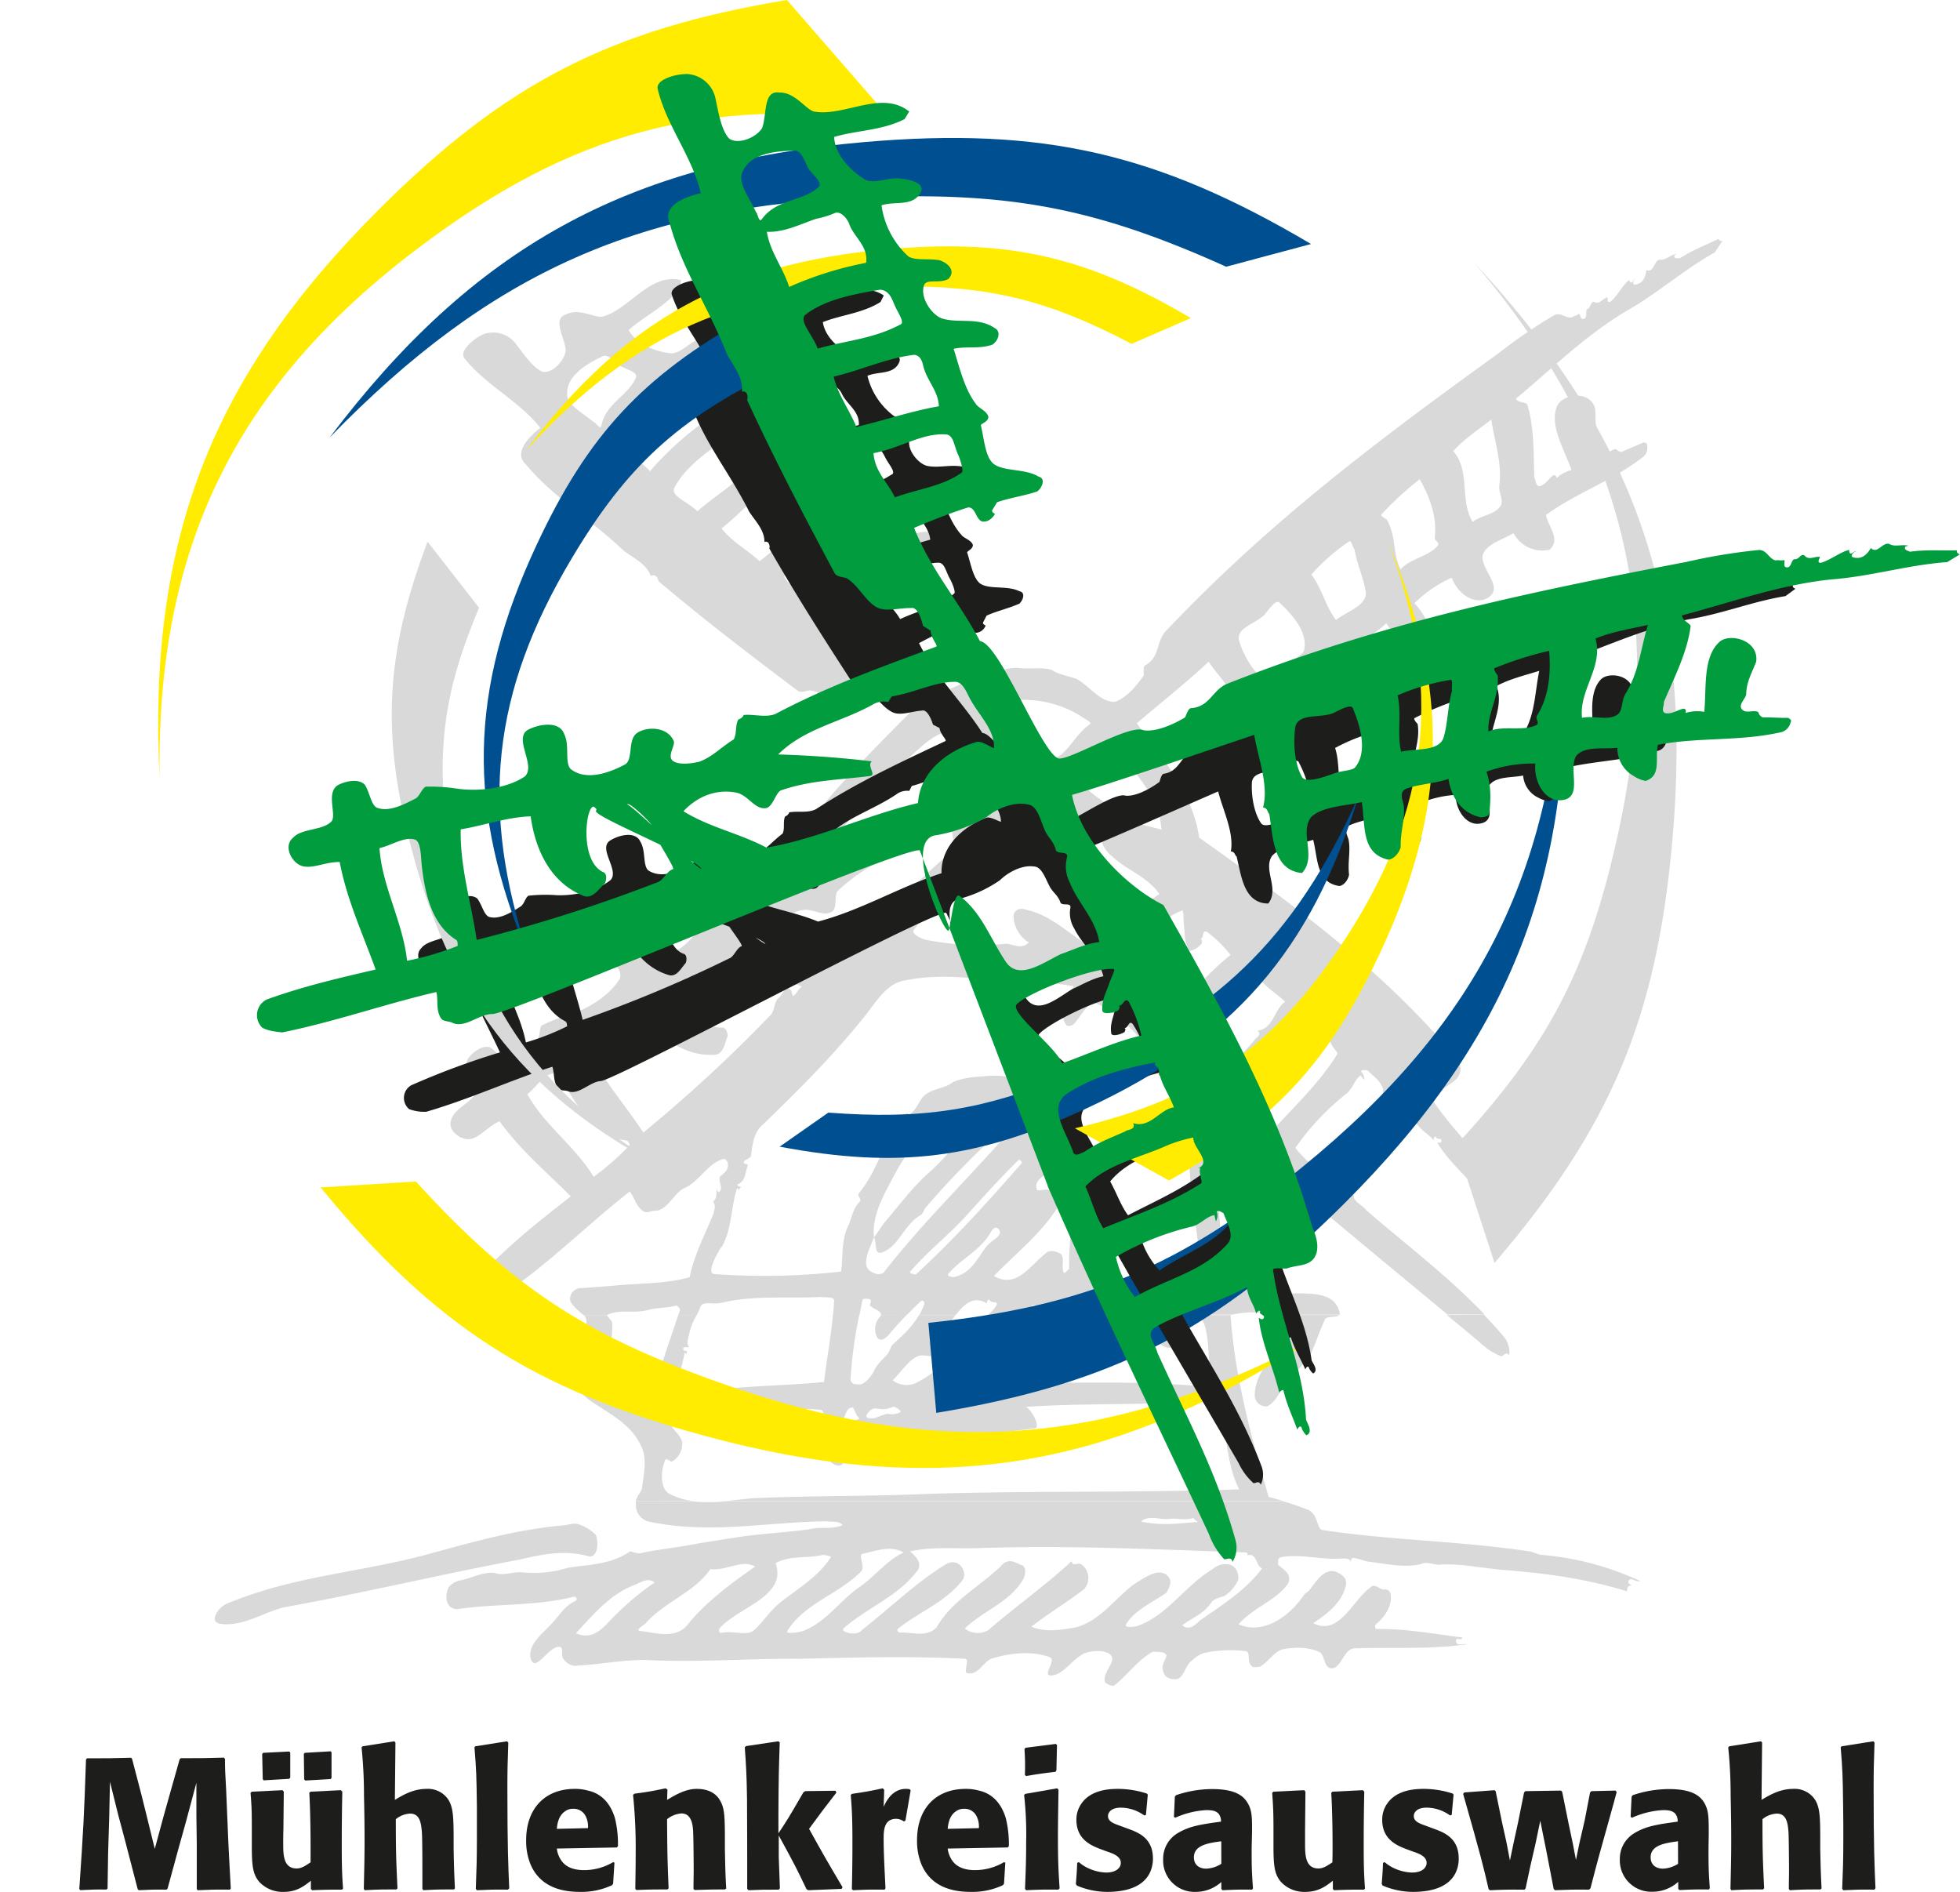 <?xml version="1.0" encoding="UTF-8" standalone="no"?>
<svg xmlns="http://www.w3.org/2000/svg" id="Ebene_1" data-name="Ebene 1" viewBox="0 0 518.06 500">
  <defs>
    <style>
      .cls-1 {
        fill: #d9d9d9;
      }

      .cls-2 {
        fill: #004f90;
      }

      .cls-3 {
        fill: #ffec00;
      }

      .cls-4 {
        fill: #1d1d1b;
      }

      .cls-5 {
        fill: #009c3d;
      }
    </style>
  </defs>
  <title>muehlenkreisauswahl-logo-rgb</title>
  <g>
    <g>
      <path class="cls-1" d="M168.09,396.72a2.12,2.12,0,0,0,0,.71,4.47,4.47,0,0,0,3.15,4.64c16.05,3.57,31.37.13,47.34,0,1.57.19,3.21-.14,4.13,1-2.82,1.25-5.89.34-8.64,1.07-6,.86-12.37,1.14-18.33,2l-11.39,1.8c-4.9,1-9.75,1.46-14.66,2.45-.58.46-2.61-.32-3.14-.39-5.23,3.62-11.06,3.44-16.49,4.36a30.74,30.74,0,0,1-11.85,1.21c-2.61-.32-4.9,1-7.46.15-3.14-.39-6,1.39-9.29,2a5.3,5.3,0,0,0-2.88,1.77c-1.43,3-.24,6.35,3,5.69,10.27-1.4,20.29-.7,30.17-3.21.53.06,1,.65.4,1.11-2.82,1.25-4.18,3.74-6,5.64-2.48,2.89-6.54,5.59-5.94,9.38,1.06,4.38,4.58-2.63,7.26-2.83,1.64-.33.86,1.7,1.25,2.81.86,1.7,2.89,2.48,4,2.09,6.42-.28,12.43-1.67,18.79-1.42,13.75.62,26.64-.46,40.46-.36,14.4-.36,28.8-.72,43.08,0,1.57.2-1,4.13,1.12,3.86,2.61.32,4.18-3.74,6.34-4,5-1.51,10.34-1.92,14.93-.29,2,.78-2.22,5,.46,4.84,3.21-.14,5.3-4.14,8.7-5.85,2.22-.79,5.43-.92,6.87.32,1.9,1.83-2.15,4.52-1.42,7.27.46.58,2,1.3,2.55.84,3.53-2.76,6.14-6.69,10.13-8.86,1.05.13,3.21-.14,3.6,1-.13,1.05-1.36,2.49-1,3.61.27,2.16,1.77,2.87,3.93,2.61,1.71-.86,2-3,3.2-4.4,1.18-.92,2.42-2.36,4.58-2.63a33.35,33.35,0,0,1,10.14-.35c1.58.2.21,2.69,1.65,3.93.46.58,1.57.19,2.1.25,2.29-1.31,3.66-3.8,5.88-4.59,3.27-.67,7-.74,10,.7,1.51.71,1,4.9,3.74,4.18,2.22-.79,2.74-5,5.42-5.19,10.15-.35,20.17.35,29.92-1.11-1.57-.2-2.75.72-3.08-.91.13-1.05,1.57.19,1.7-.86-7.33-.9-14.61-2.32-22.59-2.24-.53-.06-.46-.59-.4-1.11,2.36-1.84,4.31-4.79,4.11-7.47.06-.53-.27-2.16-1.9-1.83-1.05-.13-2-1.31-3.08-.91-5.23,3.61-8.55,13.31-15.56,9.79,4.05-2.69,7.58-5.45,8.68-10.1.26-2.1-1.25-2.82-2.75-3.53-3.08-.91-5.11,2.56-7,5l-1.18.92c-3.91,5.9-10.9,10.89-17.46,8,3.73-4.33,9.81-6.24,13-10.63,1.36-2.5-1.12-3.86-2.57-5.11.07-.52-.33-1.63.78-2,5.43-.93,10.54.77,15.91.36.53.06,2.16-.27,2.56.84.06-.52.13-1,.65-1,1.57.19,3.08.91,4.13,1,4.71.58,9.36,1.68,13.75.62,1.7-.85,3.67.45,5.3.12a48.14,48.14,0,0,1,9,.57l6.29.77c11.59.89,22.59,2.24,33.86,5.75.06-.52.06-.52.13-1a1.12,1.12,0,0,1,1.29-.5c-.66-.27-1.14-.7-1.1-1.07.72-1.51,1.57.19,3.21-.14a77.26,77.26,0,0,0-26.27-6.94c-1.05-.13-2-.78-3.08-.91-18.27-2.78-36.34-2.87-54.61-5.64-1.58-.19-1.13-3.86-3.62-5.23a63.13,63.13,0,0,0-6.69-2.32h-148a41.61,41.61,0,0,1-8,0Zm147.8,5.54c-4.84.47-9.69.94-14.34-.16,2.35-1.84,4.86-.34,7.53-.67,2.16-.27,4.19.51,6.41-.28-.06.53,2,1.31.4,1.11ZM152.22,431.64c4.9-5.25,9.27-10.56,15.94-12.93,1.7-.86,3.4-1.71,4.85-.47a73.69,73.69,0,0,0-10.07,8.34c-3,2.82-5.68,7.28-10.72,5.06Zm17.08-.56c-1.57-.19.72-1.51,1.31-2,5-5.77,12.68-8,17.18-14.38,4.19.52,8.31-2.7,11.79-.68-6.41,4.53-12.86,9.21-17.84,15.36-3.13,3.88-8.24,2.18-12.44,1.67Zm29.79-.07c-1.76,1.38-5.3-.12-8.57.54-.53-.06-.46-.58-.4-1.11,5-5.77,18-8.42,14.89-17.32,4-2.16,8.11-1.13,12.5-2.19.52.07,2.62.33,2,.79-3.26,4.92-8.39,8-13.13,11.68-2.95,2.3-5,5.77-7.32,7.61Zm13.29,0c-1.11.39-4.91,1-4.26,0,4.64-7.41,13.41-9.53,19.48-15.7,1.24-1.44-1.06-4.38.58-4.71,3.27-.66,7.2-2.31,10.67-.29-4.51,2.11-7.76,6.43-11.76,9.2-5.23,3.61-8.56,9.05-14.71,11.49ZM317.52,428c-1.18.92-3.07,3.35-5,1.52,2.36-1.84,5.7-3,7.65-6,.66-1,2.29-1.31,3.4-1.71a9.42,9.42,0,0,0,3.72-4.33c.2-1.57-.53-3.78-2.69-4.05a4.8,4.8,0,0,0-3.86,1.12c-7.45,4.41-12.15,12.34-19.93,15.11-1.11.39-3.8.59-3.14-.39,2-3.47,6.53-5.58,10.58-8.28.66-1,1.37-2.48,1-3.6-2.18-4-6.88-.31-9.76,1.47-5.29,4.13-9.2,10-15.75,11.36-3.79.6-7.59,1.19-11.13-.3,4.71-3.68,9.28-6.31,14-10a4.42,4.42,0,0,0-.8-6.48c-1-.65-2.23.79-2.56-.84-6.6,6.1-14.18,11.55-21.3,17.59-1.24,1.45-4.51,2.11-6.94.21,4.84-4.72,12-7,15.42-13,.66-1,1-3.61-.6-3.8-1.5-.72-3.47-2-5.36.4-6,5.65-12.81,9.07-16.86,16-2.48,2.88-6.54,1.32-9.75,1.46-.52-.06-1-.65-.39-1.11,5.88-4.6,12.55-7,17-12.81,1.3-2-.87-5.95-4.27-4.24-8,4.86-14.7,11.49-22.35,17.46-.65,1-2.81,1.25-4.32.54-.52-.07-1-.66-.39-1.11,6.53-5.58,14.32-8.35,19.41-15.17,1.3-2-.6-3.8-2-5,6-1.39,12.3-.62,18.72-.89,24-.78,46.74.41,70.05,1.15.53.06.46.58.4,1.11.06-.53.58-.46,1.11-.4,1.51.72,1.25,2.82,2.76,3.53-4.44,5.84-10.19,9.39-16,13.46Z"></path>
      <path class="cls-1" d="M154.34,347.54c1.52,1.5.1,5.28-.2,7.76-.72,1.51-2.62-.32-3.73.08-2.23.78-3.14,3.86-2.35,6.09,1.71,3.4,4.6,5.88,7.48,8.36,5.38,3.85,11,6.13,13.91,12.34,1.71,3.41.67,7.53.22,11.2-.11.89-1.41,2-1.58,3.36h15.36a18.29,18.29,0,0,1-6.51-1.93c-2.48-1.37-2.43-6.15-1-9.16a2.61,2.61,0,0,1,1.51.72,5.27,5.27,0,0,0,2.8-5.51c-.79-2.23-3.28-3.59-3.09-5.16.25-6.36,2.53-11.93,3.82-18.15.53.06.46.59.4,1.11.06-.52.13-1.05.19-1.57-.52-.06-1-.13-1-.65s1.11-.4,1.64-.33c-.93-1.18-.27-2.16-.14-3.21a17.44,17.44,0,0,1,2.09-5.35h-4.89c-2.5,7.68-5.32,14.91-6.79,22.78-.13,1.05-1.63.33-2.16.26-2.3-2.94-6.49-3.45-8.2-6.85-2.1-4.52.11-9.56-.36-14.4l-1.37-1.77.08,0-6.15,0Zm65.81,0c-.55,6-1.61,11.64-2.35,17.7-11.85,1.2-23.51.84-35,3.15a8.1,8.1,0,0,0-2.35,1.84c-.78,2-.05,4.78,1.52,5,4.58,1.63,9.68-.93,14.53-1.4,6.94-.21,13.55-2.06,20.36-1.23,1,.13.85,1.7.72,2.75.4,1.11,1.38,1.77,2.3,2.94-2.81,1.25-3.79,4.85-1.88,6.68,1.44,1.24,2.82,3,4.52,2.15a7,7,0,0,1,3.47-2.23c15.5-5,31.47-5.18,47.71-7.44,1.11-.4-.54-4.32-2.51-5.63,16.63-1.15,33-.21,49.69-1.88,3.88,7.39,2.79,16.3,6.67,23.68-27.24.92-53.75.33-81.51,1.17-16,.7-30.9.47-46.94,1.16-2.53.23-5.13.56-7.72.78l148,0q-2-.57-4.05-1.11c-4.49-15.44-8.91-31.41-10.07-48l.19-.05h-8.32c3.2,5.13,1.54,11.1,3.4,17-.07.53.26,2.16-.79,2-22.06-2.17-43.53-.55-65.79-1.15-.53-.07-1-.65-.4-1.12,2.94-2.29,4.83-4.72,7.31-7.61,1.12-.39,2.36-1.84,3.6-3.28s2.94-2.3,4.18-3.74a23.31,23.31,0,0,1,1.56-2.12h-9.27l-.61.58c-6.07,6.17-10.12,13.12-17.51,17a6.12,6.12,0,0,1-6.87-.31c2.42-2.36,4.44-5.83,7.19-6.56,2.16-.27,5.17,1.17,5.95-.86.72-1.51-1.58-4.45.19-5.83a41.34,41.34,0,0,0,3.25-4H242.9c-1.7,2.95-4.11,5.19-6.86,7.7-.59.46-.72,1.51-1.37,2.5-1.24,1.44-3,2.82-3.79,4.85-.65,1-1.95,3-3.59,3.28-1-.13-2.16.27-2.49-1.37a118.55,118.55,0,0,1,2.32-17l-7,0Zm12.65,0a1.1,1.1,0,0,1-.12.38,4.72,4.72,0,0,0-.7,5.76c1.44,1.24,2.9-.9,4-2.17,1.24-1.43,2.45-2.73,3.66-4Zm40.78,0c-1.64,4.14-2.41,10,2.47,11,.06-.53.13-1.05.65-1,3.08.91,1,4.91,4,6.34.13-1,1.57.2,1.7-.85,2-5.25,1.36-11.22,3.86-15.5l-12.69,0Zm31.38,0c.28,3.67.28,8.22,3.82,8.65,2.09.26,3.65-3.8,4-6.43a17.87,17.87,0,0,1-.81-2.24l-7,0Zm32,0c1.59.29,3.15.64,4.67,1,1,.13.33,1.64.2,2.68-3.39,6-10.32,10.44-10.18,17.9a3,3,0,0,0,3.42,2.54c2.87-1.77,3.84-5.37,5.74-7.8a25,25,0,0,0,5.49-5.71c1.43-3,2.34-6.09,3.77-9.11.18-1.48,3.43-.69,3.88-1.49Zm45.47,0q4.17,3.45,8.44,7a18.06,18.06,0,0,0,5.9,3.92c.53.06,1.25-1.45,2.16-.27a6.65,6.65,0,0,0-1.51-5q-2.57-3-5.17-5.71ZM227.25,374.9c-1.12.4-2.29,1.32-3.34,1.19-.52-.06-1.15-.7-.92-1.18.72-1.5.91-3.07,2.48-2.88.46.59.79,2.22,1.78,2.87Zm4.57-2.63a6.28,6.28,0,0,0,4.32-.53,4,4,0,0,1,2,1.31c-1.18.92-2.75.72-3.8.6L231,374.83c-.53-.06-2.16.27-2-.78.65-1,1.3-2,2.87-1.78Z"></path>
      <path class="cls-1" d="M160.49,347.54c3.37-1.67,6.86-.29,10.71-1.31,2.75-.73,4.85-.47,7.59-1.2,0,0,1,.65.93,1.18s-.29.88-.43,1.32h4.89a19.21,19.21,0,0,0,1-2.26c.71-1.51,3.31-.42,5.43-.93,8.77-2.12,17.15-1.09,26.25-1.57,1.57.2,3.73-.07,3.6,1-.06,1.28-.16,2.55-.28,3.8l7,0c.25-1.34.52-2.64.77-3.93.07-.52,1.12-.4,1.64-.33,1.05.13.4,1.11.33,1.64.83,1.06,3.06,1.42,2.94,2.6l6.82,0c1.22-1.26,2.44-2.45,3.66-3.64.59-.46,1.05.13,1,.65a17.2,17.2,0,0,1-1.36,3l9.61,0c2.17-2.78,4.7-5.26,8.25-3.09.06-.52.13-1.05.65-1,.4,1.11,2.1.25,2,1.3a8.69,8.69,0,0,1-2.46,2.77h9.27a17.83,17.83,0,0,1,2.75-2.66c.52.07,1.57.19,1.51.72a18.28,18.28,0,0,0-.87,1.92l12.69,0a9.75,9.75,0,0,1,1.47-1.91c1.24-1.44,4.82,0,7.46-.14,3.21-.14,6.29.77,9.56.1.09.6.15,1.25.2,1.93l7,0c-.15-.74,0-1.35.74-1.51,1.57.2,3.73-.07,4.13,1l.31.47h8.32a27,27,0,0,1,11.52,0h17a1,1,0,0,0,.05-.16c-1.2-7.59-11.67-4.62-17.37-5.85a31.74,31.74,0,0,0-12.11-1c-3-14.72-2.16-30-5.67-44.83l1.18-.92c21.63,19.11,41.16,35.05,62.4,52.7l9.82,0c-9.73-10.15-20.17-18-31.18-27.48-1.38-1.76-4.46-2.67-3.09-5.16,4.5-6.36,11-11.42,16.06-18.24,1.32,2.29,3.35,3.07,4.73,4.83.06-.52.13-1,.65-1-.13,1.05,1.57.19,1.44,1.24-.06.53-.58.46-1.11.4,3.09,5.16,8.4,9.54,12.08,14.24a1.88,1.88,0,0,1,.65-1c2.3,2.94,4.73,4.83,7.09,7.25.06-.52.13-1.05.66-1a4,4,0,0,0,2,1.3c1.24-1.44-1.25-2.81-1.71-3.4-6.05-11.38-15.76-18.95-22.46-29.34-.46-.59,2.29-1.32,2.88-1.78,1.83-1.9,4.58-2.63,4.9-5.25s-2-5-3.49-6.27c-19.1-22-42.05-38.67-65.53-55.37-1.73-11.91-9.67-20.87-16.5-30.21,6.54-5.58,13-10.64,19-16.28,3.15,4.64,8.4,9.54,9.33,15,1.11-.39,1.5.72,2,.78,3.15,4.64,6.51,12,13.18,9.59,1.69-5.11-4.8-8.56-3.7-13.21,1.5-3.54,6-5.65,9.54-8.4,3.16,4.64,5,11.25,11.55,9.92,1.11-.39,1.89-2.42,1.56-4.06-1.71-3.4-1.85-6.61-3.62-9.49-.92-1.17-2.37-2.41-1.13-3.86,2.42-2.36,5.82-4.07,8.24-6.43C369,168.94,373,171,377.36,170c.58-.46,1.7-.85,1.3-2-1.19-3.33-2.44-6.15-4.8-8.56a32.55,32.55,0,0,1,9.87-6.77c1.58,4.45,6.5,7.71,10,5s-2.31-7.19-1.86-10.86c.91-3.08,5.29-4.14,8.17-5.91a8.58,8.58,0,0,0,9.57,4.36c3-2.82-.34-5.89-1-9.16,8.17-5.91,17.59-9,25.82-15.44a3.23,3.23,0,0,0,.91-3.08c.07-.53-.46-.59-1-.65-1.7.85-3.93,1.64-5.63,2.5a2,2,0,0,1-1.51-.72c-1-.13-2.28,1.31-3.33,1.19-2.1-.26-.73-2.75-1.12-3.87-1.25-2.81-.93-5.43-1.14-8.11-1.51-5-8.58-3.71-10-.7-2.22,5,1.79,11.39,3.77,17a9.39,9.39,0,0,0-4,2.17c.06-.52-.4-1.11-1-.65-1.18.92-1.9,2.42-3.53,2.76-1.05-.13-.86-1.7-1.32-2.29-.21-6.94,0-13.29-1.88-19.38-.45-.59-2.09-.26-3-1.43,9.47-7.88,18-16.41,28.88-23,8.57-4.8,15.17-10.9,23.73-15.7.66-1,1.31-2,2-2.95-.52-.06-1-.13-1-.65-3.4,1.71-6.74,2.89-10.2,5.13-.53-.07-1.64.33-1.51-.72l.59-.46c-1.64.33-2.88,1.78-4.45,1.58-1.64.33-1.5,3.54-3.53,2.76-.26,2.1-1,3.6-3.13,3.87-.53-.06-.4-1.11.19-1.57-.52-.06-.78,2-1.64.33-1.76,1.38-3.19,4.39-5,5.77-1.11.4-.33-1.63-.92-1.17-1.11.39-1.83,1.9-3.34,1.18-1-.13-.71,1.51-1.82,1.91-.59.46.26,2.16-.85,2.55s-.86-1.7-1.44-1.24-1.11.4-1.7.86c-1.64.33-3-1.44-4.72-.58a138.06,138.06,0,0,0-14.51,9.92c-32.09,23.18-60.78,44.65-88.28,73.72-2.48,2.89-1.36,6.75-5.35,8.92-.59.46-.25,2.09-.32,2.62-2,2.95-5,6.29-7.77,7-3.74.07-6.43-4-9.9-6-2-.78-4.65-1.1-6.62-2.41-2.56-.84-5.83-.18-8.45-.5-2.09-.26-4.84.47-7.59,1.19-4.32.54-7.85,3.29-12.29,4.88-8.27-6.34-18.36-10.76-26-18.08,3.07-3.35,6.14-6.69,9.73-10,1.7-.86,2.95,1.95,4.59,1.62,1.11-.39,1.76-1.38,2-3-.52-.06-1-.13-1-.65s.19-1.57.26-2.1c2.41-2.36,5.29-4.13,7.71-6.49.71-1.51.45-3.67-1.19-3.34-3.67-.45-7.72,2.24-10.86,1.86-2.62-.32-4.79-4.31-7.09-7.25.06-.53,1.24-1.45.84-2.56-.91-1.18-3.08-.91-4.06-1.56-4-2.09-7.21-6.2-10.5-9.8,2.36-1.84,5.63-2.5,8.05-4.86.65-1,.91-3.08-.6-3.8-5.18-1.16-8.83,2.64-13.15,3.18-2.69.2-7.15-2.47-7.28-5.68.19-1.58,3.4-1.71,4.7-3.68.85-2.56-1.71-3.4-3.87-3.13-2.75.72-5.1,2.56-7.2,2.31a20.4,20.4,0,0,1-11.21-8.29c2.42-2.37,7.26-2.84,7.25-7.09-.27-2.16-3.54-1.5-5.76-.71-2.75.73-5.29,4.14-7.91,3.82-3.67-.45-8.78-2.14-11-6.13,4.18-3.74,9.81-6.24,13.59-11.1.07-.52.26-2.09.26-2.09-8.25-2.08-13.73,7.88-20.87,9.67-2.15.27-6.09-2.34-9.49-.63-3.86,1.12-.25,6.35-.11,9.55-.32,2.62-3.39,6-6,5.65-2.55-.85-5.25-4.9-7.08-7.25a7.48,7.48,0,0,0-8.72-2.67c-2.81,1.25-6.41,4.53-5,6.3,5.52,7.06,14.56,11.36,20.08,18.42-2.94,2.29-7.19,6.56-3.84,9.63,7.42,8.89,16.86,14.3,25.91,22.85,2.43,1.9,6,3.39,7.15,6.73,1.18-.92,2,.78,2,1.3,12.53,10.58,24.2,19.46,36.86,29,1,.65,2.69-.2,3.21-.14,3.14.39,6,2.87,9.17,3.25,2.62.33,5-2,7.85-3.29,1.18-.92,3.08.91,4.46,2.67l2.1.26c.85,1.7,3.41,2.55,2.82,3-10.32,10.43-19.4,19.42-28.28,31.1-1.83,1.9-4.51,2.1-6.8,3.42a1.92,1.92,0,0,1-.72,1.5c-.19,1.57,1.19,3.34,1,4.91-1.95,2.95-2.86,6-5.28,8.39-1.76,1.38-4,2.7-5.62,2.5-2.1-.25-1.12-3.86-2.11-4.51-2.89-2.48-7.4-.38-8.77,2.11s1.92,6.09.61,8.06c-2.54,3.41-6.79,7.67-11.44,6.57-2-.78-2.57-5.1-5-7-2.37-2.42-6.42.27-8.31,2.7-2.55,3.41,5.52,7.06,4,10.6-2.68,4.45-8.43,8-13.4,9.52a43.47,43.47,0,0,0-7.26,2.83c-.65,1-.32,2.62-1,3.6-1.89,2.43-4.44,5.84-7.64,6-1.57-.19-2.89-2.48-4.86-3.79-2-.78-4.38,1.06-5.62,2.51-2.48,2.88,2.37,6.67,2.11,8.76-.91,3.08-5.88,4.6-6.79,7.68-1.43,3,3,6.21,5.78,5,2.22-.79,4.11-3.22,6.92-4.47,5.46,7.58,12.21,13.2,18.84,19.86-7.06,5.52-14.12,11-20.78,17.66a4.21,4.21,0,0,0,1.85,6.61,12.81,12.81,0,0,0,4.91-1c10.52-7.75,19.6-16.74,29.6-24.56,1.38,1.77,1.64,3.93,3.61,5.23,1,.66,2.16-.26,3.21-.14,3.21-.13,4.83-4.72,7.64-6,3.93-1.65,6.14-6.69,10.53-7.75,0,0,1,.65.92,1.18.33,1.63-.85,2.55-2,3.47-.72,1.51,1.18,3.34-.52,4.19a1.82,1.82,0,0,1-.39-1.11c-.2,1.57.2,2.68-1,3.6.92,1.18.27,2.16.14,3.21-2.28,5.57-5,10.55-6.31,16.77-6.61,1.85-13.48,1.54-20.49,2.28l-8,.6a2.88,2.88,0,0,0-3.07,3.35c.4,1.11,1.84,2.35,3.28,3.59a2.26,2.26,0,0,1,.29.23ZM394.18,110.88c.86,6,2.86,11.3,2.13,17.28-.26,2.09,1.12,3.86.41,5.37-1.37,2.49-5.1,2.56-7.46,4.4-3.55-5.75-.49-13.36-5.15-18.71,3.07-3.35,6.54-5.58,10.07-8.34Zm-18.95,15.76c2.63,4.57,4.63,9.9,4,15.37-.13,1.05,1.44,1.24.79,2.22-2.48,2.89-7.32,3.36-9.81,6.25-2.17-4-1.06-8.64-3.69-13.22,0,0-1.51-.72-1.44-1.24a84.3,84.3,0,0,1,10.19-9.38ZM356.73,143c.53.06.86,1.7,1.32,2.29.6,3.79,2.33,7.3,2.91,11s-4.9,5.25-7.84,7.55c-2.76-3.53-3.75-8.44-6.51-12A53,53,0,0,1,356.73,143Zm-22.6,19.56c1.24-1.44,3.2-4.39,4.12-3.22,3.34,3.07,7.54,7.84,6.44,12.49-.13,1.05-2.63,2.13-4.18,3.74-1.83,1.91-4.84,4.73-6.34,4-2.95-1.95-5.58-6.53-6.71-10.39-.66-3.27,4.25-4.27,6.67-6.63Zm-177.21-51c-2.89-2.48-7.41-4.63-7-7.77,0-4.26,4.63-7.41,9.15-9.52,1.17-.91,3.08.91,4.52,2.15s5.63,1.76,4.33,3.73c-2.15,4.52-7.71,6.5-8.94,12.19-.19,1.58-1.51-.71-2-.78Zm14.89,13c-3.28-3.6-7.81-5.75-10.5-9.8,3.93-1.64,6.47-5,9.47-7.88a22.48,22.48,0,0,0,3.6-3.28c1.18-.92,3.3.2,4.13,1,2.36,2.42,6.55,2.93,7.67,6.79a85,85,0,0,0-14.37,13.13Zm12.53,10.58c-2.37-2.42-7-4-6.17-6.08,2.8-5.51,8.62-9.58,13.85-13.19,2.22-.79,3.6,1,5,2.21s3.94,2.61,2.76,3.53c-4.43,5.84-10.12,8.86-15.48,13.53Zm6.36,4.5c5.29-4.14,9.67-9.45,15.42-13,1.11-.4,2.09.26,3,1.43,2.3,2.94,5.9,3.92,7.61,7.32-5.81,4.07-10.65,8.79-15.94,12.93-3.35-3.07-7.34-5.15-10.1-8.68Zm25.71,20.17c-2.89-2.48-7-3.52-9.19-7.51,5.24-3.61,8.62-9.58,14.18-11.55,1.64-.34,2.7,1.73,4.4,3.19,1.44,1.24,2.82,3,2.76,3.53-2.74,5-7.91,8.07-12.15,12.34Zm18.35,153.81c2.81-5.51,6.2-11.47,11.56-16.13a30.88,30.88,0,0,1,13.47-5.8l.92,1.18c-5.55,6.23-9.51,12-15.41,17.26-4.18,3.74-7.38,8.13-11.1,12.46-1.24,1.44-2,2.95-3.2,4.39.85,1.7-.06,4.78,2.17,4,4.45-1.58,5.68-7.28,10.26-9.91.58-.46.81-1.4,1.3-2a230.27,230.27,0,0,1,18.88-19.49c1.76-1.38,3.13-3.87,5.75-3.55-11.82,14-24.43,25.72-35.79,40.28-1.17.92-2.68.2-3.66-.45-2.43-1.89.24-6.35,1.09-8.91-.47-4.84,1.68-9.36,3.76-13.36Zm42.95,1c-1.5-.71-3.79.6-3.66-.45-.79-2.22,2-3.47,3.79-4.85a8.57,8.57,0,0,0,2.54-3.41c5.26,9.15,1.88,19.37,2.23,29.52-.53-.06-1.31,2-1.64.33s.39-3.14-.53-4.32c-1-.65-3-1.43-4.26,0-4.11,3.22-7.5,9.19-13.47,5.79,5.49-5.7,12-10.76,16.52-17.64.78-2,.45-3.67-1.52-5Zm-16.66,14.45c-2.48,2.88-4.1,7.47-9,8.46-.53-.06-1.57-.19-1.51-.71,3.13-3.88,8-6,10.85-10.38.65-1,1.36-2.48,2.35-1.83,1.9,1.83-1.44,3-2.68,4.46Zm-19,7.76c-.52-.06-1.57-.19-1.51-.71,5-5.78,10.14-9.59,15.16-15.16,4.31-4.79,8.62-9.58,13.45-14.31.59-.45,1,.66,1,.66-9.27,10.56-17.89,20.14-28.08,29.52Zm117.59-52.57.92,1.17a2.71,2.71,0,0,0-.79-2.22c.07-.53,1.11-.4,1.64-.33,1.9,1.83,4.85,3.78,4,6.34-2.67,8.71-9.66,13.7-14.82,21a24,24,0,0,1-8.2-6.86,67.53,67.53,0,0,1,13.46-14.3c1.76-1.38,2-3.48,3.78-4.85Zm-12.54-14.84c.79,2.23,7,3.52,4,6.34l.59-.46c.33,1.64,2.3,2.94,1.71,3.4-4.63,7.41-10.64,13.06-16.78,19.75-3-2-5.25-4.9-8.13-7.38,2.47-7.14,8.75-11.54,13.83-17.45a35.26,35.26,0,0,1,4.77-4.2Zm-16-12.6c-.13,1.05,1.05.61,1.45,1.24,1.77,2.88,4.78,4.31,7.14,6.73-2.87,1.77-3,7.08-7.31,7.61,1.44,1.24-.78,2-.85,2.56-2.48,2.88-4.89,5.24-6.91,8.72-.59.46-1.31,2-2.29,1.31-3.28-3.59-10.3-7.11-7.56-12.09,4-6.43,9.93-11.54,16.33-16.08Zm-18.76-16.13c.59-.45.39,2.14.6,3.8.26,2.16,0,4.25,1.32,6.55.46.58,2.16-.27,3.4-1.72.07-.52.13-1-.39-1.11,1.11-.39.32-2.62,1.82-1.9a33.54,33.54,0,0,1,6.17,6.08c-5.29,4.13-9.67,9.45-14.5,14.17-3.34-3.07.84-6.81-.81-10.74-.92-1.17-2.49-1.37-2.88-2.48-2-1.3-5.24-.64-4.4-3.19a16.79,16.79,0,0,1,9.67-9.46Zm-17.58-43.1.92,1.18c5.06,6.47,10.76,11.95,11.31,20.53-2.56-.85-5.7-1.23-7.67-2.54-4.92-3.26-10.42-6.06-14.62-10.83,3.53-2.76,5.61-6.76,10.06-8.34Zm-8.59-8c1,.66,2.49,1.37,1.9,1.83-4.64,3.15-7.18,10.82-11.7,8.67a73.25,73.25,0,0,1-17.64-12.27c8-4.34,19.14-3.73,27.44,1.77Zm-74.33,51c2.75-.73,5.64,1.75,7.93.44,1.7-.86.58-4.72,1.75-5.64,5.42-5.18,11.64-8.14,18-12.15,1.17-.92-1.9-1.83-1.19-3.34-7.19,2.31-14.46,5.14-21.19,8,3.19-8.65,10.7-13.58,15.86-20.92a5.23,5.23,0,0,1,2.88-1.77s.12-1,.19-1.58c4.64-3.15,7.84-7.54,12.35-9.65,1.7-.85,3.71,1.22,5,2.22,3.41,2.54,8.52,4.23,10.16,8.16.46.58-3.14-.39-4.32.53-5.35,4.66-9.46,12.13-6.63,19.39-10,7.82-18.16,18-28.62,25.21-7.4-.38-14.53,1.41-21.86.51,1.69-5.11,5.28-8.39,9.66-9.45ZM156.91,311c-4.86-8-13.18-13.85-17.52-21.82,2.35-1.84,4.37-5.32,7.05-5.52,1.58.19,3,3.39,4.14,5.29,3.55,5.76,8.15,11.64,15,12.47.52.07.91,1.18.91,1.18a71.63,71.63,0,0,1-9.54,8.4Zm13.14-11.68c-4.93-7.52-11-14.12-14.79-22.56,4.65-3.15,8.89-7.41,14-10,4.46,6.93,11.22,12.55,19.79,12,2.16-.26,2.48-2.88,3.26-4.92.07-.52-.26-2.16-1.31-2.28-6.41.27-9.9-6-13.12-10.12a24.8,24.8,0,0,1,4.12-3.22c.53.07,1.05.13,1,.65-.19,1.58-.9,3.08-.51,4.2,1,.65.86,1.7,1.31,2.28,2.37,2.42,6.62,2.41,8.85,1.62,1.7-.85,3.66.45,5.43-.93s.32-2.62,1-4.13c.12-1,2.29-1.31,3.33-1.18,3.15.38,6.61-1.85,9.56.11-1.11.39-1.3,2-2.42,2.36-.39-1.11-.26-2.16-1.9-1.83-.59.46-1.3,2-1.89,2.43-1.18.92-1,3.6-2.15,4.52a381.39,381.39,0,0,1-33.58,31Zm20.76,30.2c2.73-5,2.33-10.35,4-15.46.52.06.46.59.39,1.11a2,2,0,0,1,.72-1.51c-.52-.06-1.05-.13-1-.65,2.22-.79,1.95-3,2.74-5,.06-.53-1.57-.19-.92-1.18.58-.46,1.7-.85,1.76-1.38.32-2.62.71-5.76,2.54-7.66,10.25-9.91,19.33-18.9,28.15-30,2.54-3.41,5.15-7.35,9-8.47,7.66-1.72,15.56-1.28,23.44-.31,7.33.9,14.86.23,22.13,1.65-.71,1.51-1.89,2.42-2.61,3.93-.32,2.62-.58,4.72.8,6.48a2.11,2.11,0,0,0,2.23-.79c1.89-2.43,3.91-5.9,5.42-5.18,8.06,3.65,14,11.81,19.42,19.4,2.82,3,2.77,7.78,3.83,12.17a129.19,129.19,0,0,1,1.8,15.64c.41,9.62,3.58,18.52,1.9,27.88-6.94.21-13.75-.62-20.69-.41-2.62-.32-7.46.15-7.8-1.49-1.06-8.64,2.12-17.29.53-26-1.92-10.34-6.53-20.48-16-25.89a23.55,23.55,0,0,0-12-2c-2.68.2-5.89.34-8.71,1.59-2.35,1.84-5,1.52-7.32,3.36-1.76,1.38-2.09,4-4.37,5.31l-.46-.59c-6.08,6.17-7.11,14.55-12.72,21.31-.59.46.85,1.7.26,2.16-1.82,1.9-2.08,4-2.86,6-2.09,4-1.55,8.32-2.07,12.51a179.9,179.9,0,0,1-33.58.66c-2.1-.25.64-5.23,1.95-7.2Zm115.66-93.23c-2.87,1.77-4.77,4.2-7.18,6.56-3.14,3.87-6.59,10.36-11.51,7.1-5.44-3.33-10.17-8.16-16.39-9.46-2-.78-3.73.08-3.46,2.24a8.53,8.53,0,0,0,4,6.34c-1.82,1.9-3.79.6-5.89.34a72.75,72.75,0,0,1-21.15-1c-1-.13-4.06-1.56-3.41-2.55,4.51-6.36,11-11.94,18.49-16.34a36.9,36.9,0,0,0,9.08-9c1.44-3,4.51-6.36,7.78-7,2.22-.79,4.42,2.25,6.42,4,1.45,1.24,3,1.43,4.4,3.19,1,.65,2.81-1.25,3.14.39a8.44,8.44,0,0,0,3.09,5.16c3.81,3.66,9.44,5.41,12.59,10.06Z"></path>
      <path class="cls-1" d="M112.76,410.85c12.11-3.27,23.68-6.67,36.58-7.75,1.63-.33,2.74-.72,4.25,0a10.74,10.74,0,0,1,3.94,2.61c.79,2.23.34,5.9-1.76,5.64-6.68-1.88-12.7-.5-18.72.89-20.68,3.85-41,8.8-62.17,12.58-5.49,1.46-10.72,5.07-16.49,4.36-3.14-.38-1.12-3.86,1.17-5.17,17.4-7.44,35.6-8.4,53.2-13.15Z"></path>
      <path class="cls-2" d="M413.27,167.5c3.21,62.88-13.47,106.18-58,150.63-33.45,33.36-61.18,47.59-107.8,55.28l-2.09-23.79c41.52-4.4,66.47-14.78,98.83-41.16,47.46-38.67,67.61-79.76,69.11-141Z"></path>
      <path class="cls-1" d="M389.67,69.45c42.88,46.09,57.93,90,52.36,152.7-4.18,47.06-16.28,75.77-47,111.63L384.9,302.64c24.17-26.13,34.64-46.07,42.44-80.8,13.42-59.73,2-105.79-37.67-152.39Z"></path>
      <path class="cls-2" d="M87.13,115.63C125.08,65.4,165.7,43,228.42,37.55c47.07-4.06,77.45,2.87,118.11,26.94l-22.43,6c-33.86-15.26-56.31-19.68-93.43-18.42C169.49,54.14,129.8,71.72,87.13,115.63Z"></path>
      <path class="cls-3" d="M42.19,205.9C39,143,55.66,99.73,100.23,55.28,133.68,21.92,161.41,7.7,208,0l27.64,31.78C185.83,25.69,151.47,34.86,111.29,65c-49,36.7-70.11,79.74-69.1,141Z"></path>
      <path class="cls-3" d="M346,354.54c-52.85,34.22-98.69,41.42-159.48,25-45.63-12.3-71.8-29.2-101.78-65.72l25.19-1.56c25.06,27.51,44.38,40.37,79.44,52.86C247,385.73,291.6,382.71,346,354.54Z"></path>
      <path class="cls-4" d="M285,312.83c14.34,26.37,27.63,48.39,42.41,73.89a16.43,16.43,0,0,0,3.87,5.23c.43.22,1.52-.85,1.95.45a6.12,6.12,0,0,0,.25-4.77c-5.53-14.8-13.26-26.36-21-40.09-.63-2-3-3.71-1-5.43,5.89-4.08,13.07-6.41,19.61-10.7.42,2.39,1.93,3.7,2.56,5.66.22-.43.44-.87.87-.64-.44.86,1.3.65.86,1.52-.22.43-.65.21-1.08,0,1,5.43,4.25,10.88,6,16.1a1.69,1.69,0,0,1,.87-.64c1.07,3.26,2.57,5.66,3.85,8.49.22-.43.44-.86.87-.64A3.68,3.68,0,0,0,347.1,363c1.53-.85-.2-2.82-.41-3.47-1.65-11.73-7.65-21.33-10.17-32.41-.21-.65,2.39-.42,3-.63,2.18-1.07,4.78-.83,5.88-3s-.18-5-1-6.51c-9.58-25-24.18-46.62-39.2-68.43-8.68-3.41-19.39-12.37-22.35-22.59,7.4-2.77,32.16-13.8,39.13-16.79,1.27,5,4.26,10.89,3.35,15.87,1.09,0,1.08,1.09,1.52,1.32,1.26,5,1.86,12.38,8.37,12.43,3.06-3.89-1.46-8.91,1-12.58,2.4-2.59,7-3,10.88-4.26,1.26,5,.78,11.29,6.85,12.2,1.09,0,2.4-1.5,2.63-3-.41-3.47.48-6.29-.15-9.33-.42-1.3-1.28-2.83.25-3.69,2.83-1.28,6.3-1.68,9.13-3,1.05,4.35,3.85,7.41,8,7.88.65-.22,1.74-.21,1.75-1.29a20.34,20.34,0,0,0-1.45-8.91,29.56,29.56,0,0,1,10.65-2.74c0,4.34,3.19,8.7,7.11,7.43s.26-6.94,1.81-10c1.75-2.37,5.87-1.91,8.91-2.54a7.07,7.07,0,0,0,4.08,5.89,7.23,7.23,0,0,0,2.82.89c3.48-1.49,1.55-5.19,2-8.23,8.92-2.54,18-2.25,27.17-5.22a3,3,0,0,0,1.75-2.37c.22-.44-.21-.66-.64-.88-1.74.21-3.91.19-5.65.39a1.79,1.79,0,0,1-1.08-1.09c-.86-.44-2.39.42-3.25,0-1.73-.88.23-2.61.24-3.69-.19-2.82.91-5,1.58-7.37.25-4.77-6.25-5.9-8.44-3.75-3.5,3.66-2,10.4-2.07,15.83a8.63,8.63,0,0,0-4.13.62c.22-.44,0-1.09-.64-.88-1.31.43-2.4,1.5-3.92,1.28-.86-.44-.2-1.74-.41-2.39,2-6.06,4.21-11.47,4.47-17.33-.22-.65-1.73-.88-2.16-2.19,10.66-3.82,20.68-8.52,32.2-10.82,8.91-1.46,16.53-4.65,25.43-6.11l2.62-1.93c-.43-.22-.86-.44-.64-.87-3.48.41-6.73.38-10.43,1.22-.43-.22-1.51-.23-1.07-1.09l.65-.21c-1.52-.23-3,.62-4.34,0-1.52-.22-2.41,2.59-3.92,1.28-.88,1.73-2,2.8-3.92,2.35-.43-.22,0-1.08.66-1.29-.43-.22-1.31,1.51-1.52-.23-2,.63-4.14,2.79-6.1,3.43-1.08,0,.23-1.52-.42-1.31-1.09,0-2.18,1.07-3.26,0-.86-.43-1.09,1.08-2.18,1.07-.65.22-.44,1.95-1.53,1.95s-.2-1.74-.86-1.53-1.08,0-1.73.2c-1.52-.22-2.16-2.18-3.9-2a127.74,127.74,0,0,0-15.65,4c-35,9.94-66.55,19.47-99.44,35.93-3.05,1.71-3.29,5.4-7.42,6-.65.21-.88,1.73-1.1,2.16-2.62,1.94-6.33,3.86-8.93,3.62-3.24-1.11-15.63,8.13-18.23,7.89-3.9-.89-15.28-24.41-19.62-24.45-5.15-8.06-12.48-15.06-16.75-23.77,3.71-1.93,7.41-3.85,11.54-5.56,1.74-.2,1.94,2.62,3.46,2.85a2.93,2.93,0,0,0,2.61-1.94c-.43-.22-.86-.44-.64-.87l.88-1.73c2.83-1.28,5.87-1.91,8.7-3.19,1.1-1.08,1.55-3,0-3.25-3-1.55-7.38-.49-10-1.81-2.16-1.1-2.78-5.23-3.84-8.5.22-.43,1.52-.85,1.53-1.94-.43-1.3-2.37-1.75-3-2.62-2.8-3.06-4.28-7.63-6-11.77,2.61-.85,5.65-.39,8.48-1.67.87-.64,1.75-2.37.68-3.47-4.11-2.63-8.46-.49-12.36-1.39-2.39-.67-5.4-4.38-4.51-7.2.66-1.29,3.48-.4,5.23-1.69,1.53-1.94-.41-3.48-2.36-3.93-2.6-.23-5.22.61-6.94-.27a18.74,18.74,0,0,1-7.09-10.68c2.83-1.28,7.17-.17,8.5-3.85.45-1.94-2.59-2.4-4.76-2.42-2.6-.23-5.88,1.91-8,.81-3-1.54-6.91-4.61-7.53-8.74,4.79-1.91,10.44-2.31,15.24-5.31.21-.43.87-1.73.87-1.73-6.47-4.39-14.34,2.5-21.06,1.8-1.95-.45-4.53-3.94-8-3.53-3.69-.25-2.21,5.41-3.1,8.22-1.1,2.16-4.8,4.09-7,3-1.94-1.54-3-5.89-3.84-8.5a6.86,6.86,0,0,0-6.69-5c-2.82.2-7,1.9-6.32,3.86,2.54,7.83,9,14.39,11.55,22.22-3.26,1.06-8.27,3.41-6.35,7.12,3.62,10,10.07,17.65,15.2,27.89,1.5,2.39,4.09,4.8,4.07,8.06,1.3-.43,1.5,1.31,1.29,1.74,7.49,13.08,14.79,24.42,22.72,36.63.65.87,2.39.67,2.82.89,2.59,1.32,4.31,4.37,6.9,5.69,2.16,1.1,5-.18,7.82-.37,1.3-.43,2.37,1.75,3,3.71l1.72.88c.21,1.74,2.15,3.27,1.5,3.48-12.2,5.77-22.87,10.68-34.21,18-2.18,1.06-4.56.4-7,.81a1.79,1.79,0,0,1-1.09,1.08c-.66,1.29,0,3.25-.69,4.55-2.61,1.93-4.37,4.31-7.2,5.59-2,.63-4.34,1-5.64.39-1.73-.88.24-3.69-.4-4.56-1.72-3-6.28-2.65-8.24-.93s-.26,5.86-2,7.15c-3.27,2.14-8.28,4.49-12,2.08-1.51-1.32-.61-5.22-2.11-7.61-1.28-2.83-5.63-1.78-8-.28-3.27,2.14,2.55,7.83.14,10.42-3.71,3-9.8,4.26-14.57,4a40.29,40.29,0,0,0-7.16.16c-.87.65-1.11,2.17-2,2.81-2.39,1.5-5.67,3.65-8.48,2.76-1.3-.66-1.71-3-3-4.8-1.51-1.31-4.12-.46-5.65.39-3,1.72,0,6.51-.93,8.24-1.75,2.38-6.52,2.12-8.28,4.5-2.18,2.15.61,6.29,3.43,6.1,2.17,0,4.57-1.49,7.39-1.68,2.33,8.26,6.4,15.24,10,23.08a204.41,204.41,0,0,0-23.5,8.72,3.87,3.87,0,0,0-.48,6.29,11.57,11.57,0,0,0,4.54.68c11.53-3.38,22.2-8.29,33.3-11.9.63,2,.19,3.91,1.47,5.65.65.88,1.95.45,2.82.89,2.81.89,5.66-2.56,8.48-2.75,3.91-.19,87.21-44.93,91.33-44.47L285,312.83ZM406.86,177.25c-1.12,5.42-1.07,10.67-3.58,15.6-.89,1.73-.25,3.68-1.34,4.76-2,1.72-5.21.61-7.83,1.46-1.25-6.08,3.78-11.69,1.44-17.78,3.7-1.93,7.4-2.77,11.31-4Zm-21.32,7.65c.83,4.78.89,10-1.41,14.53-.44.87.85,1.53,0,2.17-3.05,1.71-7.38.6-10.43,2.31-.62-4.13,1.79-7.8,1-12.58,0,0-1.08-1.09-.86-1.52a78.59,78.59,0,0,1,11.76-4.91Zm-21.11,8.31c.43.22.2,1.74.41,2.39-.67,3.46-.28,7-.94,10.41s-5.88,3-9.15,4.05c-1.27-3.91-.59-8.47-1.86-12.38a48.72,48.72,0,0,1,11.54-4.47ZM338.75,203c1.52-.86,4.14-2.79,4.57-1.49,1.92,3.71,4.05,9.15,1.64,12.82-.44.86-2.94,1-4.79,1.92-2.18,1.06-5.66,2.56-6.74,1.46-1.93-2.61-2.77-7.39-2.52-11.08.46-3,5-2.35,7.84-3.63ZM201.69,103.23c-1.71-3-4.94-6.32-3.62-8.92C199.4,90.63,204.4,89.37,209,89c1.31-.43,2.38,1.75,3.23,3.28s4.32,3.28,2.57,4.57c-3.28,3.23-8.7,3.19-11.56,7.73-.66,1.29-1.07-1.1-1.51-1.32Zm8.78,15.91c-1.7-4.13-4.93-7.41-6-11.76,3.91-.19,7.18-2.33,10.66-3.83a21,21,0,0,0,4.14-1.7c1.31-.43,2.79,1.2,3.24,2.19,1.28,2.83,4.74,4.59,4.49,8.28a78.59,78.59,0,0,0-16.54,6.82Zm7.5,13.08c-1.28-2.83-4.73-5.68-3.42-7.19,4.15-3.87,10.46-5.56,16.11-7,2.17,0,2.81,2,3.67,3.5s2.58,3.49,1.27,3.92c-5.67,3.64-11.54,4.47-17.63,6.81Zm4.08,5.89c5.87-1.91,11.32-5.13,17.41-6.38,1.08,0,1.73.88,2.15,2.18,1.06,3.27,3.87,5.24,4.28,8.72-6.31,1.69-12,4.25-17.85,6.16-1.92-3.71-4.72-6.77-6-10.68Zm15.87,25.51c-1.72-3.05-5-5.25-5.58-9.38,5.66-1.47,10.46-5.56,15.89-5.52,1.52.23,1.78,2.35,2.79,4.14.86,1.53,1.49,3.49,1.27,3.92-3.93,3.44-9.36,4.49-14.37,6.84ZM322.5,316.15l.42,1.31a2.49,2.49,0,0,0,0-2.17c.23-.43,1.09,0,1.52.23,1.07,2.17,3,4.79,1.47,6.74-5,6.68-12.65,8.8-19.42,13.52a22,22,0,0,1-4.92-8.5,62.29,62.29,0,0,1,16.12-8.13c2-.63,2.84-2.36,4.8-3Zm-6.17-16.75c0,2.17,4.95,5.24,1.47,6.74l.65-.22c-.23,1.52,1.06,3.27.4,3.48-6.32,4.94-13.29,7.93-20.7,11.78-1.93-2.62-3-5.88-4.71-8.94,4.39-5.39,11.2-7.2,17.44-10.71a30.8,30.8,0,0,1,5.45-2.13Zm-9.87-15.92c-.44.87.72.86.86,1.53.63,3,2.78,5.23,4.06,8.06-3,.63-4.81,5.17-8.71,4.27.86,1.53-1.31,1.51-1.53,1.94-3.05,1.72-5.88,3-8.72,5.36-.66.22-1.75,1.29-2.39.42-1.71-4.14-6.66-9.38-2.73-12.82,5.46-4.3,12.21-6.86,19.16-8.76Zm-11.13-19.83c.65-.21-.33,2-.68,3.47-.45,1.95-1.33,3.68-.91,6.07.21.65,1.94.45,3.47-.41.22-.43.44-.87,0-1.08,1.09,0,1.1-2.17,2.18-1.07a31.06,31.06,0,0,1,3.42,7.18c-5.88,1.91-11.33,5.13-17,7.69-1.92-3.71-12.71-10.25-11.17-12.19,2.62-3,16.33-9.69,20.67-9.66ZM208.54,232c2.61.24,4.32,3.29,6.71,2.87,1.74-.2,2-3.89,3.29-4.31,6.31-2.78,12.61-3.38,19.35-4.85,1.3-.42-1.07-2.18,0-3.26-6.94-.26-14.1-.1-20.83.28,5.47-6.47,13.51-8.36,20.28-13.08a4.78,4.78,0,0,1,3-.63l.66-1.3c5-1.26,9.14-4.05,13.7-4.45,1.74-.21,2.83,2.21,3.67,3.5,2.14,3.27,6,6.34,6.21,10.24.22.66-2.59-1.32-3.9-.89-6.09,2.34-12,7.5-11.82,14.66-11.1,3.61-21.34,9.83-32.65,12.78-6.27-2.65-13-3.35-19.05-6.44,3.07-3.88,7.2-5.58,11.32-5.12ZM139,275.5c-1.67-8.47-7-16.11-8.28-24.36,2.61-.85,5.45-3.22,7.83-2.55,1.3.66,1.5,3.86,1.91,5.87,1.26,6.09,3.38,12.61,9,15.48.43.22.43,1.3.43,1.3A66.08,66.08,0,0,1,139,275.5Zm15-6c-1.89-8-5.09-15.66-5.68-24.13,5-1.27,10-3.62,15.22-4.23,1.69,7.39,5.76,14.37,13.33,16.59,2,.45,3.06-1.71,4.37-3.22.22-.43.45-2-.42-2.39-5.62-1.77-5.32-14.14-3.58-14.35.44.22.87.44.65.87-.66,1.3,22.5,8.2,24.44,10.82-1.09,0-16.55-12.79-17.64-12.8,0-1.09,7.53,5,6,4.77-.65.21,6,8.42,5.33,8.64-1.31.42-2,2.8-3.28,3.23A351.7,351.7,0,0,1,154,269.54ZM291.68,258c-3,.63-5.44,2.13-8.27,3.41-3.93,2.36-9,6.88-12.17,2.51-3.66-4.58-6.22-10.24-11.19-13.32-1.51-1.31-1.42,5.75-1.87,7.7s-12.36-19.3-4.54-20.76a34,34,0,0,0,10.67-4.92c2.19-2.15,5.89-4.07,8.92-3.62,2.17,0,3.12,3.34,4.31,5.46.85,1.52,2.15,2.18,2.78,4.14.65.88,2.83-.19,2.6,1.33a7.78,7.78,0,0,0,1,5.43c2.14,4.35,6.46,7.64,7.72,12.64Z"></path>
      <path class="cls-2" d="M139.85,253c-16.59-39.2-16-70.57,2.05-109.13,13.54-28.93,27.87-44.37,55.7-60l6.83,14.63c-25.36,12.39-38.81,24.76-53.27,49C129.94,183,126.65,213.8,139.85,253Z"></path>
      <path class="cls-1" d="M177.51,309.88c-37.9-19.38-57.61-43.79-68.57-84.92-8.23-30.86-7.18-51.91,4.07-81.8l13.61,17.45c-9.31,22.19-11.36,37.28-8.28,61.15,5.29,41.05,23.17,67.68,59.17,88.12Z"></path>
      <path class="cls-2" d="M359.05,210.58c-12.49,40.69-33.11,64.34-71.71,82.28-29,13.46-49.87,16.08-81.27,10.19l12.87-9c25,1.86,40.32-.52,63.61-9.9,38.4-15.47,59.55-35.82,76.5-73.58Z"></path>
      <path class="cls-3" d="M366.73,142.83c16.59,39.2,16,70.57-2,109.12C351.15,280.88,336.82,296.33,309,312l-24.91-13.81c33.06-7.65,52.77-21.42,71.35-49.83,22.64-34.65,26.1-66.87,11.3-105.53Z"></path>
      <path class="cls-3" d="M139.36,118.63c25.66-34,53.12-49.14,95.53-52.79,31.83-2.74,52.37,2,79.86,18.23l-15.64,6.81c-22.29-11.69-37.54-15.39-62.7-15.22-41.39.28-69,12.51-97,43Z"></path>
      <path class="cls-5" d="M276.88,313.37c14.27,32.76,27.75,60.26,42.65,92.05a19.59,19.59,0,0,0,4,6.62c.49.3,1.9-.86,2.27.73a7.32,7.32,0,0,0,.79-5.63c-5-18.13-13-32.65-20.71-49.74-.55-2.39-3.19-4.71-.68-6.55,7.41-4.23,16.17-6.25,24.38-10.67.24,2.88,1.9,4.6,2.45,7,.31-.49.61-1,1.1-.68-.61,1,1.47.92.86,1.9-.3.49-.8.18-1.28-.12.67,6.55,3.92,13.35,5.39,19.72a2,2,0,0,1,1.1-.67c.92,4,2.45,7,3.68,10.47.31-.49.61-1,1.1-.67a4.41,4.41,0,0,0,1.35,2.2c1.9-.86.06-3.37-.12-4.16-.74-14.09-6.87-26.1-8.71-39.51-.18-.8,2.88-.25,3.68-.43,2.69-1,5.75-.49,7.28-2.94s.31-5.94-.55-7.84c-8.76-30.69-23.84-57.82-39.4-85.26-9.94-5-21.72-16.68-24.17-29.12,9.06-2.51,39.6-13,48.17-15.85,1,6.07,3.92,13.36,2.33,19.18,1.29.12,1.17,1.4,1.65,1.71,1,6.07.93,14.88,8.65,15.62,4-4.29-.8-10.72,2.45-14.83,3.12-2.81,8.57-2.82,13.35-3.92,1,6.07-.25,13.48,6.86,15.19,1.29.12,3-1.53,3.43-3.31-.12-4.16,1.22-7.41.79-11.08-.37-1.6-1.22-3.5.68-4.35,3.49-1.23,7.65-1.35,11.15-2.58.79,5.27,3.79,9.19,8.63,10.17.8-.19,2.09-.06,2.21-1.35.37-3.86.43-7.23-.8-10.72a35.44,35.44,0,0,1,12.92-2.15c-.48,5.15,2.88,10.66,7.66,9.56s1-8.21,3.19-11.64c2.32-2.64,7.16-1.66,10.84-2.09a8.4,8.4,0,0,0,4.23,7.41,8.49,8.49,0,0,0,3.24,1.35c4.29-1.41,2.39-6,3.25-9.55,10.84-2.09,21.62-.81,32.77-3.38a3.53,3.53,0,0,0,2.32-2.63c.31-.5-.18-.8-.67-1.11-2.08.06-4.65-.18-6.74-.12a2.11,2.11,0,0,1-1.16-1.41c-1-.61-2.88.25-3.86-.36-2-1.23.55-3.07.67-4.35.06-3.37,1.59-5.82,2.63-8.58.8-5.64-6.8-7.66-9.61-5.33-4.54,4-3.49,12.13-4.1,18.56a10.43,10.43,0,0,0-5,.31c.3-.49.12-1.29-.68-1.1-1.59.37-3,1.53-4.78,1.1-1-.61-.06-2.08-.24-2.88,3-7,6.18-13.17,7.1-20.09-.18-.8-2-1.22-2.33-2.82,13.05-3.43,25.42-8,39.32-9.5,10.73-.8,20.09-3.8,30.82-4.6l3.3-2c-.49-.31-1-.61-.67-1.1-4.17.12-8-.25-12.5.37-.49-.31-1.77-.43-1.16-1.41l.79-.19c-1.77-.42-3.67.43-5.14-.49-1.78-.42-3.13,2.82-4.78,1.11-1.22,2-2.63,3.12-4.9,2.39-.49-.31.12-1.29.92-1.47-.49-.31-1.72,1.65-1.78-.43-2.39.55-5.21,2.88-7.59,3.43-1.29-.12.43-1.78-.37-1.59-1.29-.12-2.69,1-3.86-.37-1-.61-1.41,1.17-2.69,1-.8.19-.74,2.27-2,2.15s-.07-2.08-.86-1.9-1.29-.12-2.09.06c-1.77-.43-2.32-2.82-4.41-2.75a150.51,150.51,0,0,0-19,3.12c-42.57,8.16-81,16.19-121.71,32.31-3.8,1.72-4.47,6.06-9.43,6.37-.8.19-1.23,2-1.54,2.45-3.3,2-7.89,3.92-11,3.37-3.74-1.65-19.38,8-22.45,7.47-4.53-1.47-15.59-30.55-20.74-31-5.27-10.11-13.23-19.17-17.4-29.95,4.59-1.9,9.19-3.8,14.27-5.39,2.08-.06,2,3.3,3.8,3.73,1.28.13,2.39-.55,3.31-2-.49-.31-1-.61-.68-1.1l1.23-2c3.49-1.23,7.16-1.66,10.66-2.88,1.4-1.17,2.14-3.44.36-3.86-3.43-2.15-8.7-1.35-11.64-3.19-2.45-1.53-2.76-6.49-3.68-10.47.31-.49,1.9-.86,2-2.14-.36-1.6-2.63-2.33-3.3-3.43-3-3.92-4.29-9.5-5.89-14.58,3.19-.74,6.74.12,10.23-1.1,1.11-.68,2.33-2.64,1.17-4-4.6-3.55-10-1.47-14.52-2.94-2.76-1-6-5.75-4.6-9,.92-1.47,4.17-.12,6.37-1.47,2-2.15-.12-4.17-2.39-4.9-3.06-.55-6.25.18-8.2-1A22.32,22.32,0,0,1,233,54.27c3.49-1.23,8.52.55,10.48-3.68.73-2.27-2.82-3.12-5.39-3.37-3.07-.55-7.17,1.66-9.62.13-3.43-2.15-7.72-6.19-8-11.15,5.88-1.78,12.62-1.66,18.62-4.72l1.23-2C233,23.64,223,31,215.07,29.46c-2.27-.73-5-5.14-9.13-5-4.35-.67-3.18,6.19-4.53,9.43-1.53,2.45-6.12,4.36-8.57,2.82-2.15-2-3-7.28-3.68-10.47a8.16,8.16,0,0,0-7.41-6.67c-3.38-.07-8.46,1.53-7.91,3.92,2.21,9.55,9.2,18,11.4,27.56-4,.92-10.16,3.19-8.27,7.78,3.26,12.25,10.12,22,15.14,34.67,1.54,3,4.35,6.12,4,10,1.59-.37,1.65,1.72,1.35,2.21,7.53,16.29,15,30.5,23.16,45.81.67,1.1,2.76,1,3.24,1.35,3,1.83,4.66,5.63,7.6,7.47,2.45,1.53,5.94.3,9.31.36,1.6-.36,2.64,2.33,3.19,4.72l2,1.23c.06,2.08,2.21,4.1,1.41,4.28-15.07,5.58-28.24,10.3-42.45,17.78-2.69,1-5.45,0-8.33.24a2.13,2.13,0,0,1-1.41,1.17c-.91,1.47-.36,3.86-1.28,5.33-3.31,2-5.64,4.65-9.13,5.88-2.39.55-5.27.8-6.74-.12-2-1.23.68-4.35,0-5.46-1.71-3.79-7.16-3.79-9.68-2s-.91,6.92-3.12,8.27c-4.1,2.2-10.29,4.47-14.39,1.23-1.66-1.72-.19-6.25-1.72-9.25-1.22-3.5-6.49-2.7-9.49-1.17-4.11,2.21,2.2,9.56-.92,12.38-4.71,3.18-12.06,4-17.7,3.25a46.89,46.89,0,0,0-8.52-.55c-1.1.67-1.53,2.45-2.63,3.12-3,1.53-7.1,3.74-10.35,2.39-1.47-.91-1.72-3.79-3.06-6-1.66-1.71-4.84-1-6.74-.12-3.8,1.72-.74,7.72-2,9.68-2.33,2.63-8,1.84-10.29,4.47-2.82,2.33.06,7.54,3.43,7.6,2.57.24,5.58-1.29,8.94-1.23,1.9,10,6,18.74,9.5,28.42-9.55,2.21-19.11,4.42-28.78,7.91a4.61,4.61,0,0,0-1.23,7.41c1.47.92,4,1.16,5.33,1.29,14-2.83,27.2-7.54,40.73-10.67.56,2.39-.18,4.65,1.17,6.86.67,1.1,2.26.74,3.25,1.35,3.24,1.34,7-2.46,10.35-2.39,4.65.18,108.12-44.25,113-43.27l33.82,88.63ZM435.56,165.16c-1.9,6.31-2.39,12.54-5.88,18.13-1.23,2-.67,4.35-2.08,5.51-2.51,1.84-6.25.19-9.44.92-.86-7.35,5.7-13.47,3.55-20.95,4.6-1.9,9.07-2.51,13.85-3.61ZM409.46,172c.49,5.76,0,12-3.18,17.09-.61,1,.86,1.9-.25,2.58-3.79,1.71-8.82-.06-12.61,1.65-.31-5,2.94-9.06,2.44-14.82,0,0-1.16-1.41-.85-1.9a94.74,94.74,0,0,1,14.45-4.6Zm-25.91,7.67c.49.3.06,2.08.25,2.87-1.16,4.05-1.07,8.33-2.2,12.25s-7.29,2.95-11.27,3.87c-1.11-4.78.18-10.11-.92-14.89a57.89,57.89,0,0,1,14.14-4.1Zm-31.48,8.95c1.9-.86,5.21-2.88,5.57-1.29,1.9,4.59,3.87,11.27.62,15.37-.61,1-3.59.9-5.88,1.78-2.7,1-7,2.45-8.15,1-2-3.3-2.51-9.06-1.84-13.41.86-3.55,6.19-2.27,9.68-3.49ZM199.82,56.05c-1.71-3.8-5.21-8-3.37-11,2-4.22,8-5.2,13.48-5.2,1.59-.37,2.63,2.32,3.49,4.22s4.78,4.35,2.57,5.7c-4.22,3.49-10.65,2.88-14.51,8-.92,1.47-1.17-1.41-1.66-1.71Zm8.77,19.78c-1.6-5.08-5.09-9.31-5.89-14.57,4.66.18,8.76-2,13.05-3.44a24.35,24.35,0,0,0,5.08-1.59c1.6-.37,3.19,1.72,3.62,2.94,1.22,3.49,5.14,5.94,4.47,10.29a93.24,93.24,0,0,0-20.33,6.37Zm7.53,16.29c-1.22-3.49-5-7.22-3.31-8.88,5.33-4.16,13-5.51,19.85-6.68,2.57.25,3.12,2.64,4,4.53s2.7,4.41,1.11,4.78c-7.11,3.74-14.15,4.11-21.63,6.25Zm4.23,7.42c7.17-1.66,14-4.91,21.32-5.77,1.28.13,2,1.23,2.33,2.82.92,4,4,6.62,4.16,10.78-7.65,1.35-14.63,3.8-21.8,5.46-1.9-4.6-4.91-8.52-6-13.29Zm16.18,31.91c-1.71-3.8-5.33-6.74-5.64-11.7,6.86-1.17,13-5.52,19.42-4.91,1.78.43,1.87,3,2.88,5.21.86,1.9,1.41,4.29,1.1,4.78-5,3.67-11.57,4.35-17.76,6.62ZM321,321.2c.18.79.18.79.37,1.59a3,3,0,0,0,.24-2.57c.31-.49,1.29.12,1.78.42,1,2.7,3.06,6,1,8.15-6.67,7.41-15.92,9.13-24.44,14a26.25,26.25,0,0,1-5-10.6,74.16,74.16,0,0,1,20-8c2.39-.55,3.61-2.51,6-3.06Zm-5.58-20.52c-.24,2.57,5.33,6.73,1,8.14l.8-.18c-.43,1.78.92,4,.12,4.17-8,5.2-16.6,8-25.78,11.82-2-3.3-2.94-7.28-4.66-11.08,5.76-5.94,14-7.4,21.8-10.91a37.36,37.36,0,0,1,6.68-2Zm-10-19.91c-.61,1,.77,1.09.86,1.9.43,3.68,2.76,6.49,4,10-3.67.42-6.24,5.63-10.78,4.16.86,1.9-1.71,1.66-2,2.15-3.8,1.71-7.29,2.94-10.9,5.45-.79.18-2.2,1.35-2.88.25-1.59-5.09-6.92-11.83-1.9-15.5,6.92-4.54,15.19-6.86,23.64-8.4Zm-11.15-24.68c.79-.19-.6,2.3-1.16,4-.74,2.27-2,4.23-1.72,7.11.19.79,2.27.73,4.17-.13.3-.49.61-1,.12-1.28,1.29.12,1.53-2.45,2.7-1a36.81,36.81,0,0,1,3.3,8.88c-7.16,1.65-14,4.9-20.94,7.35-1.9-4.59-14-13.47-12-15.62,3.43-3.31,20.38-9.8,25.53-9.31Zm-99.67-46.6c3.06.56,4.77,4.35,7.65,4.11,2.09-.07,2.76-4.41,4.35-4.78,7.78-2.64,15.31-2.7,23.46-3.74,1.6-.37-1-2.7.37-3.86-8.21-1-16.72-1.59-24.75-1.83,7.17-7.11,16.91-8.52,25.42-13.42a5.73,5.73,0,0,1,3.67-.44s.62-1,.92-1.46c6.07-1,11.27-3.87,16.73-3.87,2.08-.06,3.11,2.93,4,4.53,2.2,4.11,6.49,8.15,6.31,12.8.19.8-2.94-1.83-4.53-1.46-7.48,2.14-15,7.66-15.56,16.17-13.53,3.13-26.34,9.44-40.06,11.77-7.16-3.8-15.07-5.33-21.93-9.61,4-4.29,9.13-5.88,14-4.91Zm-87,44.43c-1.1-10.23-6.68-19.84-7.29-29.77,3.18-.73,6.8-3.24,9.55-2.2,1.47.92,1.37,4.73,1.66,7.16.86,7.35,2.7,15.32,9.07,19.3.49.3.37,1.59.37,1.59a79.12,79.12,0,0,1-13.36,3.92ZM126,248.41c-1.41-9.74-4.42-19.11-4.23-29.22,6.06-1,12.25-3.25,18.5-3.44,1.22,8.95,5.33,17.64,14.09,21.07,2.26.74,3.8-1.71,5.51-3.37.31-.49.73-2.26-.25-2.88-6.49-2.69-4.84-17.33-2.76-17.39.49.3,1,.61.68,1.1-.92,1.47,25.85,12.06,27.87,15.37-1.29-.12-18.3-16.9-19.59-17,.12-1.29,8.41,6.71,6.64,6.28-.8.19,6.22,10.62,5.42,10.8-1.59.37-2.64,3.13-4.23,3.49A415.4,415.4,0,0,1,126,248.41Zm164.53.57c-3.68.43-6.68,2-10.17,3.19-4.9,2.39-11.33,7.23-14.7,1.72-3.86-5.82-6.31-12.8-11.88-17-1.66-1.71-2.29,6.67-3,8.94s-12.67-24.19-3.23-25.11A40.54,40.54,0,0,0,260.68,216c2.82-2.33,7.41-4.23,11-3.38,2.57.25,3.34,4.29,4.53,6.92.86,1.9,2.33,2.82,2.88,5.21.67,1.1,3.37.06,2.94,1.84a9.23,9.23,0,0,0,.68,6.55c2.08,5.39,6.86,9.74,7.84,15.8Z"></path>
    </g>
    <g>
      <path class="cls-4" d="M59.47,464.87c0,2.9.05,3.49.3,8.06.14,3.09.24,6.19.39,9.28.2,5.65.54,11.3.84,16.91l-.25.29c-3.78-.05-5.11,0-8.5.15l-.24-.3V487.47l-.1-7.52v-8.79l-2.76,10.32-2,7.17-2.85,10.47-.3.29c-3.43-.05-4.27,0-7.32.15l-.29-.3-3.29-12.67-1.87-7-2.16-8.7-.2,9.29-.29,9.53-.15,9.39-.3.29c-2.85-.05-3.78,0-6.93.15l-.24-.3c1.08-15.77,1.28-19.55,1.77-34.25l.3-.29c5.5,0,6.38,0,11.64-.15l.24.3,2.46,9.43,1.38,5.55,2.16,8.8,2.31-8.55,2-7.12,2.26-8,.3-.29c5.45,0,6.29,0,11.4-.15Z"></path>
      <path class="cls-4" d="M87.63,463.1v6.78l-.25.3-6.68.39-.3-.3-.09-6.73.24-.29,6.83-.4Zm-10.91.1v6.63l-.3.29-6.73.4-.24-.3-.15-6.68.25-.29,6.92-.35Zm13.76,10.32q-.15,6.92-.15,13.85c0,6.39.1,8.25.34,11.75l-.29.29c-3.2,0-4.28,0-7.86.15l-.35-.3,0-2.21C80.45,498.43,78.44,500,75,500a8.41,8.41,0,0,1-6.44-2.61c-1.77-2.06-2-4.32-2-9.67v-3.44c0-5,0-6.34-.34-10.47l.34-.29,8.11-.4.34.4-.1,9.92c-.05,1.23-.05,2.51-.05,3.73,0,2.9,0,6.64,3.54,6.64,1.33,0,2.36-.74,3.69-1.62,0-2,0-2.76,0-4.18,0-.79,0-8.65-.34-14.2l.34-.29,8-.4Z"></path>
      <path class="cls-4" d="M120,499.36c-3.79,0-4.57,0-8.11.2l-.25-.35c0-1.62,0-3.19,0-4.81,0-1.82,0-8.8-.14-10.32-.2-2-.4-4.77-3.1-4.77a6.46,6.46,0,0,0-3.78,1.48c0,8.69.09,10.91.44,18.27l-.3.3c-4,0-4.71,0-8.35.2l-.25-.35c.1-4.81.2-7.71.2-12.58q0-6-.15-11.94a125.71,125.71,0,0,0-.64-12.87l.25-.29,8.4-1.33.3.34-.15,15.14c2-1.18,4.77-2.9,8.35-2.9a6.48,6.48,0,0,1,5.65,2.65c1.43,2.07,1.48,4.77,1.53,9.43v3.69c.09,5.11.15,6.49.34,10.51Z"></path>
      <path class="cls-4" d="M134.25,499.41c-3.58-.05-4.91,0-8.2.15l-.29-.35c.19-4.86.29-7.81.29-13.12,0-2.9,0-5.79,0-8.69-.1-8-.15-9.58-.64-15.58l.2-.29,8.4-1.33.34.34c-.19,5.31-.24,7.52-.24,12.19,0,15.53.24,20.68.49,26.33Z"></path>
      <path class="cls-4" d="M147.18,483.34c.14-1.52.49-3.59,2.35-4.76a3.45,3.45,0,0,1,2-.54,3.51,3.51,0,0,1,3.14,1.71,6,6,0,0,1,.74,3.4Zm14.88,8.8a15,15,0,0,1-7.66,2.11c-3,0-5-.93-6.14-2.7a6.84,6.84,0,0,1-1.08-3l15.87-.29.29-.35a29.19,29.19,0,0,0-.78-7.32c-1.72-5.8-5.51-7-7.18-7.37a12.75,12.75,0,0,0-3.49-.44c-7.71,0-12.82,5.06-12.82,13.56a16.3,16.3,0,0,0,1.18,6.44c2.85,6.63,9.53,7.22,13.07,7.22a19,19,0,0,0,8.45-1.77l.29-.39.35-5.56Z"></path>
      <path class="cls-4" d="M191.59,499.36c-3.93,0-4.76.05-8,.15l-.29-.3c0-1.67.05-3.39.05-5.06,0-1.87-.05-8.6-.15-10.22s-.39-4.66-3.09-4.66a6.75,6.75,0,0,0-3.79,1.52c.05,8.79.1,10.71.4,18.27l-.3.3c-3.93,0-4.67,0-8.2.15l-.3-.3c.05-3.14.1-6.29.1-9.43a137.24,137.24,0,0,0-.69-15.38l.3-.34c3.68-.5,4.52-.64,8.3-1.43l.49.35-.1,2.7c2.26-1.33,4.87-2.9,7.86-2.9,1.77,0,4.58.39,6.1,3,1.23,2,1.27,4.27,1.32,9v3.83c.1,4.82.1,6.19.35,10.51Z"></path>
      <path class="cls-4" d="M222.45,499.21l-8.84.35-.45-.3c-2.5-5.21-3-6.29-7.32-14.15l0,5.65.3,8.3-.3.35c-3.73,0-4.67,0-8,.15l-.34-.35c0-8,0-15.92-.05-23.88-.1-6.43-.25-8.74-.59-13.51l.29-.34,8.55-1.28.4.29c-.25,7.42-.3,9.39-.35,18.58v5.45c2.26-3.39,2.76-4.18,6.59-10.81l.49-.34,8-.1.24.49c-3.48,4.47-3.83,5-7.22,9.58,3.74,6.73,4.22,7.62,8.85,15.43Z"></path>
      <path class="cls-4" d="M238.9,481.38a3.63,3.63,0,0,0-2-.69c-3.34,0-3.34,3.24-3.34,5.45,0,3.39.29,8.94.49,12.92l-.24.35c-3.93-.05-4.72,0-8.35.15l-.3-.3c.1-4.08.15-8.1.15-12.13,0-6.83-.15-9.05-.44-12.73l.29-.3c3.59-.54,4.52-.68,8.16-1.47l.39.39-.15,4.52c1.57-3.63,3.83-4.76,5.84-4.76.35,0,.69.05,1,.05l.3.34-1.38,8Z"></path>
      <path class="cls-4" d="M250.49,483.34c.15-1.52.49-3.59,2.36-4.76a3.45,3.45,0,0,1,2-.54,3.52,3.52,0,0,1,3.14,1.71,6,6,0,0,1,.74,3.4Zm14.89,8.8a15.07,15.07,0,0,1-7.67,2.11c-2.95,0-5-.93-6.14-2.7a7.11,7.11,0,0,1-1.08-3l15.87-.29.3-.35a28.75,28.75,0,0,0-.79-7.32c-1.72-5.8-5.5-7-7.17-7.37a12.75,12.75,0,0,0-3.49-.44c-7.72,0-12.82,5.06-12.82,13.56a16.3,16.3,0,0,0,1.18,6.44c2.84,6.63,9.52,7.22,13.06,7.22a19,19,0,0,0,8.45-1.77l.3-.39.34-5.56Z"></path>
      <path class="cls-4" d="M279.72,499.41c-4-.05-5,0-8.49.15l-.3-.35c.15-4,.3-7,.3-12.38a93.65,93.65,0,0,0-.54-12.43l.29-.3,8.45-1.47.35.39c-.06,4.18-.15,8.41-.15,12.58,0,6.78.19,9.68.44,13.46ZM279,468.26c-3.49.44-4.43.54-7.77,1.13l-.34-.3c.05-.93.05-1.91.05-2.85,0-1.17-.05-2.21-.15-4l.3-.34,8-1,.29.29-.15,6.68Z"></path>
      <path class="cls-4" d="M298.25,483.34c2.7,1,6.49,2.46,6.49,7.86a6.77,6.77,0,0,1-.06,1.08c-.88,7-8.25,7.72-12,7.72a20.52,20.52,0,0,1-8.06-1.67l-.25-.44c.2-2.46.25-3,.35-5.56l.44-.19a11,11,0,0,0,2,1.37,12.25,12.25,0,0,0,5.21,1.38c2.75,0,3.88-1.33,3.88-2.56,0-1.76-2.16-2.5-3.48-2.94l-1.87-.69c-2.31-.89-6.39-2.46-6.39-7.72a7.36,7.36,0,0,1,1.33-4.32c2.55-3.68,7.37-3.88,9.77-3.88a25,25,0,0,1,7.52,1.23l.25.29-.49,5.36-.44.14a10.73,10.73,0,0,0-6.15-2.06c-3,0-3.44,1.62-3.44,2.21,0,1.38,1.33,1.92,3,2.51Z"></path>
      <path class="cls-4" d="M322.82,492.58a8,8,0,0,1-4,1.28c-1.77,0-3.25-.94-3.25-3,0-3.24,3.89-3.78,7.23-4.23Zm8.1-7.81c.05-4.43.05-6.34-1.23-8.4-1-1.58-2.94-3.54-9.23-3.54a29.75,29.75,0,0,0-9.63,1.62l-.3.39-.24,5.36.39.19a22.94,22.94,0,0,1,8.2-2c1.82,0,2.56.29,3.2.93a3.12,3.12,0,0,1,.64,2.12c-5.9.78-8.65,1.32-11.6,3.14a7.85,7.85,0,0,0-3.68,6.73A8.29,8.29,0,0,0,316,500a10.11,10.11,0,0,0,6.82-2.61v1.82l.3.35c3.54-.15,4.62-.2,7.81-.15l.25-.35c-.35-4.81-.35-6-.35-10.66Z"></path>
      <path class="cls-4" d="M360.6,473.52q-.15,6.92-.15,13.85c0,6.39.1,8.25.34,11.75l-.29.29c-3.19,0-4.27,0-7.86.15l-.34-.3,0-2.21c-1.76,1.38-3.78,2.95-7.27,2.95a8.41,8.41,0,0,1-6.43-2.61c-1.77-2.06-2-4.32-2-9.67v-3.44c0-5-.05-6.34-.34-10.47l.34-.29,8.11-.4.34.4-.1,9.92c0,1.23,0,2.51,0,3.73,0,2.9,0,6.64,3.53,6.64,1.33,0,2.36-.74,3.69-1.62.05-2,.05-2.76.05-4.18,0-.79,0-8.65-.35-14.2l.35-.29,8-.4Z"></path>
      <path class="cls-4" d="M379.07,483.34c2.71,1,6.49,2.46,6.49,7.86a8.1,8.1,0,0,1-.05,1.08c-.88,7-8.25,7.72-12,7.72a20.6,20.6,0,0,1-8.06-1.67l-.24-.44c.19-2.46.24-3,.34-5.56l.44-.19a10.68,10.68,0,0,0,2,1.37,12.21,12.21,0,0,0,5.21,1.38c2.75,0,3.88-1.33,3.88-2.56,0-1.76-2.16-2.5-3.49-2.94l-1.86-.69c-2.31-.89-6.39-2.46-6.39-7.72a7.37,7.37,0,0,1,1.32-4.32c2.56-3.68,7.37-3.88,9.78-3.88a25,25,0,0,1,7.52,1.23l.24.29-.49,5.36-.44.14a10.7,10.7,0,0,0-6.14-2.06c-3.05,0-3.44,1.62-3.44,2.21,0,1.38,1.33,1.92,3,2.51Z"></path>
      <path class="cls-4" d="M420,499.41c-3.93-.05-5.4,0-9,.15l-.34-.35-2.06-10.66-.74-3.63-.74-3.74-1.23,5.95-1.37,5.94-1.28,6-.29.35c-4.52-.05-5.75,0-9.15.15l-.34-.3c-1.37-6-2.11-8.94-6.73-25.16l.3-.39,8-.59.29.25,1.67,8.15,1.18,5.31.93,4.87.94-4.53,1.18-5.4,1.62-8.06.34-.34,9.43-.15.3.34,1.72,8.51,1.08,5.1.84,4.38.93-4.52,1.38-5.95,1.42-7.37.35-.34,6.38-.15.3.39c-.54,2-1.09,4.08-1.67,6.1-2.95,10.56-3.3,11.74-5.26,19.35Z"></path>
      <path class="cls-4" d="M443.54,492.58a8,8,0,0,1-4,1.28c-1.77,0-3.25-.94-3.25-3,0-3.24,3.89-3.78,7.23-4.23Zm8.11-7.81c0-4.43,0-6.34-1.23-8.4-1-1.58-2.95-3.54-9.24-3.54a29.75,29.75,0,0,0-9.63,1.62l-.29.39L431,480.2l.39.19a23,23,0,0,1,8.21-2c1.81,0,2.55.29,3.19.93a3.12,3.12,0,0,1,.64,2.12c-5.9.78-8.65,1.32-11.6,3.14a7.85,7.85,0,0,0-3.68,6.73,8.29,8.29,0,0,0,8.6,8.65,10.14,10.14,0,0,0,6.83-2.61v1.82l.29.35c3.54-.15,4.62-.2,7.81-.15l.25-.35c-.34-4.81-.34-6-.34-10.66Z"></path>
      <path class="cls-4" d="M481.18,499.36c-3.79,0-4.57,0-8.11.2l-.25-.35c0-1.62.05-3.19.05-4.81,0-1.82-.05-8.8-.15-10.32-.19-2-.39-4.77-3.09-4.77a6.46,6.46,0,0,0-3.78,1.48c0,8.69.09,10.91.44,18.27l-.3.3c-4,0-4.72,0-8.35.2l-.25-.35c.1-4.81.2-7.71.2-12.58q0-6-.15-11.94a125.71,125.71,0,0,0-.64-12.87l.25-.29,8.4-1.33.3.34-.15,15.14c2-1.18,4.76-2.9,8.35-2.9a6.48,6.48,0,0,1,5.65,2.65c1.43,2.07,1.48,4.77,1.52,9.43v3.69c.1,5.11.15,6.49.35,10.51Z"></path>
      <path class="cls-4" d="M495.42,499.41c-3.58-.05-4.91,0-8.2.15l-.3-.35c.2-4.86.3-7.81.3-13.12,0-2.9,0-5.79-.05-8.69-.1-8-.15-9.58-.64-15.58l.2-.29,8.4-1.33.34.34c-.19,5.31-.24,7.52-.24,12.19,0,15.53.24,20.68.49,26.33Z"></path>
    </g>
  </g>
</svg>

